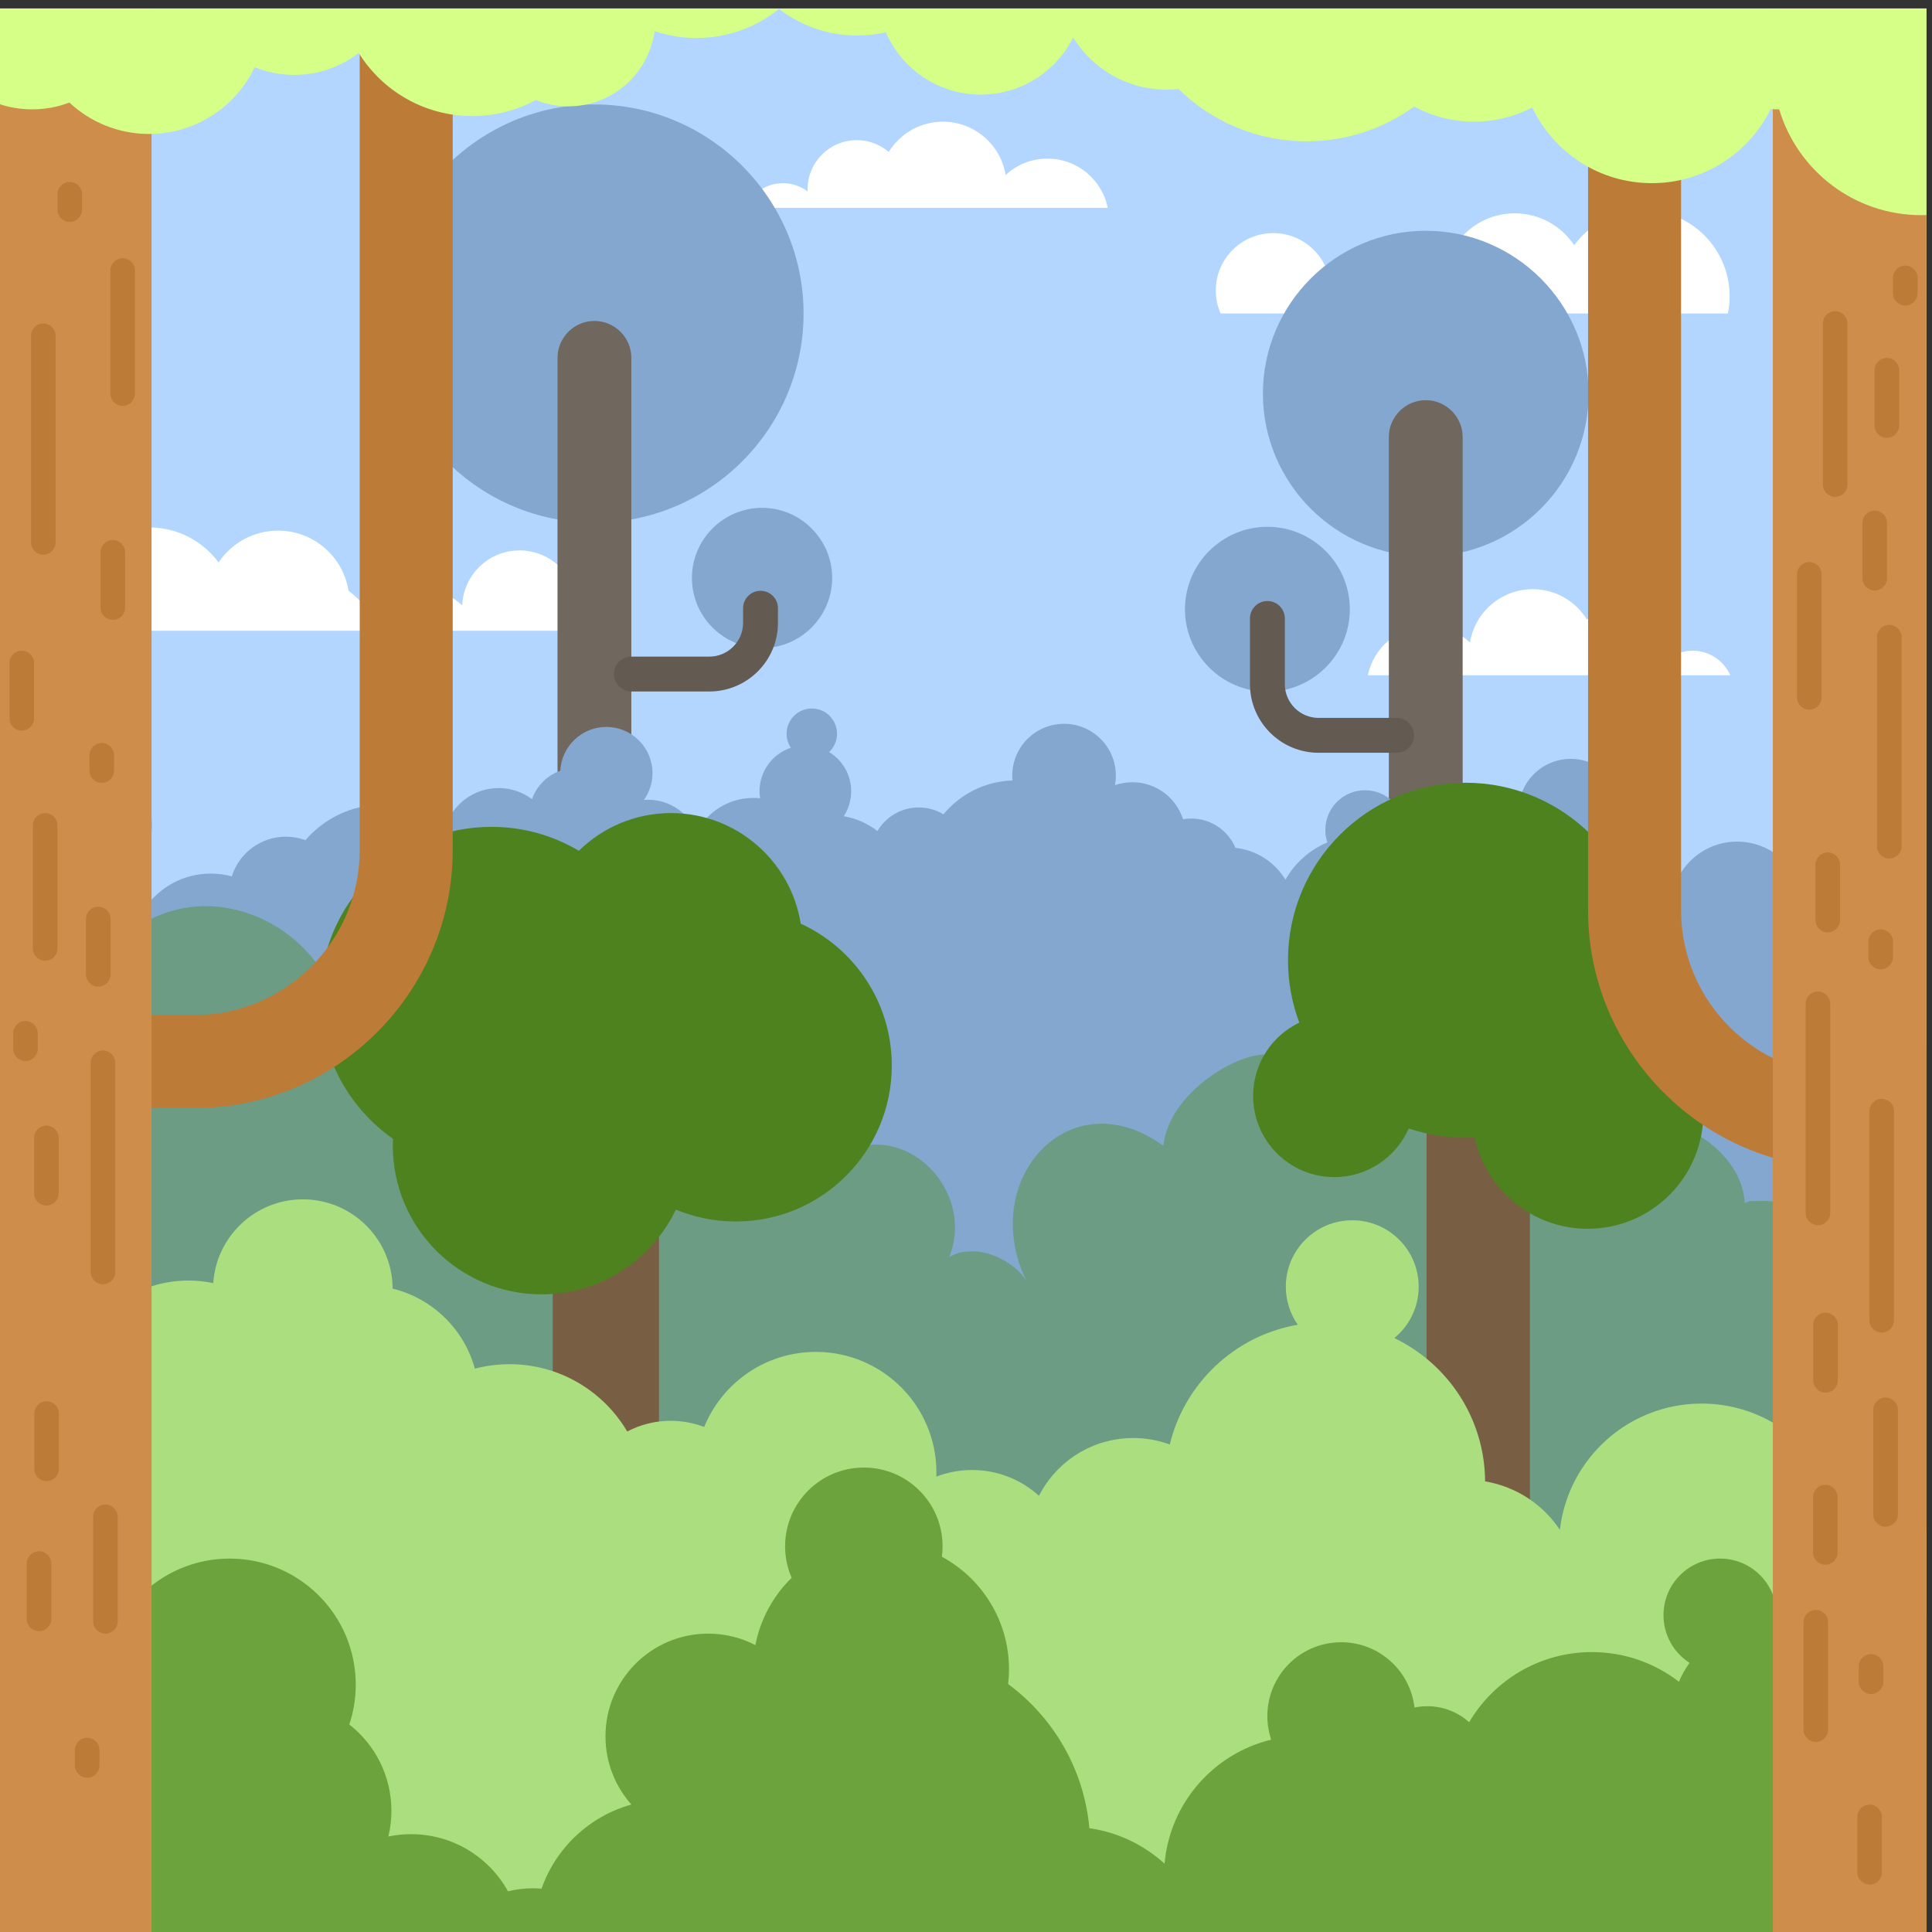 <?xml version="1.0" encoding="UTF-8"?>
<svg version="1.1" viewBox="0 0 800 800" xmlns="http://www.w3.org/2000/svg">
<rect x="0" y="0" width="800" height="800" fill="#333333" stroke="none"/>
<defs>
<clipPath id="a">
<path d="m0 600h600v-600h-600z"/>
</clipPath>
</defs>
<g transform="matrix(1.333 0 0 -1.333 0 800)">
<path d="m0 0h598.43v597.52h-598.43z" fill="#b2d6ff"/>
<g clip-path="url(#a)">
<g transform="translate(525.8 398.02)">
<path d="m0 0c-2.873 0-5.525-0.953-7.656-2.559 8e-3 0.215 0.013 0.431 0.013 0.648 0 8.442-6.843 15.286-15.286 15.286-3.792 0-7.261-1.38-9.931-3.667-3.477 5.639-9.708 9.4-16.82 9.4-9.822 0-17.968-7.173-19.489-16.566-3.408 3.164-7.975 5.101-12.994 5.101-9.243 0-16.955-6.566-18.726-15.286h112.57c-1.966 4.498-6.454 7.643-11.678 7.643" fill="#fff" fill-rule="evenodd"/>
</g>
<g transform="translate(20.157 404.21)">
<path d="m0 0c-0.351 1.729-0.536 3.518-0.536 5.351 0 14.774 11.977 26.751 26.751 26.751 8.835 0 16.667-4.284 21.538-10.887 3.973 5.965 10.756 9.895 18.459 9.895 11.054 0 20.216-8.091 21.89-18.674 2.142-1.584 4.047-3.467 5.652-5.59 3.891 4.025 9.348 6.529 15.389 6.529 5.489 0 10.497-2.067 14.283-5.466 0.407 9.489 8.228 17.058 17.817 17.058 9.85 0 17.834-7.984 17.834-17.833 0-2.536-0.53-4.95-1.486-7.134z" fill="#fff" fill-rule="evenodd"/>
</g>
<g transform="translate(243.22 543.24)">
<path d="m0 0c2.874 0 5.526-0.952 7.658-2.558-0.01 0.215-0.015 0.43-0.015 0.647 0 8.443 6.845 15.287 15.286 15.287 3.792 0 7.26-1.381 9.932-3.667 3.476 5.639 9.709 9.399 16.82 9.399 9.822 0 17.968-7.173 19.489-16.566 3.408 3.166 7.974 5.101 12.994 5.101 9.244 0 16.955-6.564 18.724-15.286h-112.57c1.966 4.499 6.454 7.643 11.678 7.643" fill="#fff" fill-rule="evenodd"/>
</g>
<g transform="translate(536.75 502.77)">
<path d="m0 0c0.352 1.729 0.535 3.518 0.535 5.351 0 14.774-11.975 26.751-26.75 26.751-8.835 0-16.668-4.284-21.538-10.886-3.973 5.964-10.757 9.894-18.46 9.894-11.053 0-20.215-8.091-21.89-18.674-2.14-1.583-4.046-3.467-5.651-5.59-3.892 4.025-9.348 6.529-15.389 6.529-5.489 0-10.497-2.067-14.285-5.465-0.405 9.489-8.226 17.058-17.814 17.058-9.851 0-17.835-7.985-17.835-17.834 0-2.537 0.53-4.949 1.485-7.134z" fill="#fff" fill-rule="evenodd"/>
</g>
<g transform="translate(184.65 437.77)">
<path d="m0 0c35.783 0 64.967 29.184 64.967 64.967 0 35.782-29.184 64.967-64.967 64.967-35.782 0-64.967-29.185-64.967-64.967 0-35.783 29.185-64.967 64.967-64.967" fill="#84a7cf" fill-rule="evenodd"/>
</g>
<g transform="translate(236.72 398.83)">
<path d="m0 0c11.997 0 21.782 9.785 21.782 21.783s-9.785 21.783-21.782 21.783-21.783-9.785-21.783-21.783 9.786-21.783 21.783-21.783" fill="#84a7cf" fill-rule="evenodd"/>
</g>
<g transform="translate(184.65 500.45)">
<path d="m0 0h1e-3c6.305 0 11.465-5.158 11.465-11.465v-158.69h-22.931v158.69c0 6.307 5.159 11.465 11.465 11.465" fill="#70675e" fill-rule="evenodd"/>
</g>
<g transform="translate(196.12 385.35)">
<path d="m0 0c-2.992 0-5.417 2.425-5.417 5.417 0 2.99 2.425 5.416 5.417 5.416h24.236c2.881 0 5.501 1.177 7.399 3.077 1.899 1.899 3.077 4.516 3.077 7.398v4.554c0 2.992 2.424 5.416 5.416 5.416s5.416-2.424 5.416-5.416v-4.554c0-5.871-2.392-11.199-6.25-15.058-3.858-3.857-9.187-6.25-15.058-6.25z" fill="#635b52" fill-rule="evenodd"/>
</g>
<g transform="translate(442.89 427.3)">
<path d="m0 0c27.861 0 50.584 22.723 50.584 50.583 0 27.861-22.723 50.583-50.584 50.583-27.86 0-50.583-22.722-50.583-50.583 0-27.86 22.723-50.583 50.583-50.583" fill="#84a7cf" fill-rule="evenodd"/>
</g>
<g transform="translate(442.89 475.84)">
<path d="m0 0c6.307 0 11.465-5.158 11.465-11.465v-158.69h-22.93v158.69c0 6.307 5.159 11.465 11.465 11.465" fill="#70675e" fill-rule="evenodd"/>
</g>
<g transform="translate(393.7 385.29)">
<path d="m0 0c14.104 0 25.608 11.502 25.608 25.606s-11.504 25.607-25.608 25.607-25.607-11.503-25.607-25.607 11.503-25.606 25.607-25.606" fill="#84a7cf" fill-rule="evenodd"/>
</g>
<g transform="translate(433.83 366.31)">
<path d="m0 0c2.992 0 5.417 2.425 5.417 5.417 0 2.99-2.425 5.416-5.417 5.416h-24.236c-2.881 0-5.5 1.177-7.4 3.076-1.898 1.9-3.076 4.517-3.076 7.398v20.415c0 2.99-2.425 5.416-5.417 5.416-2.99 0-5.416-2.426-5.416-5.416v-20.415c0-5.87 2.394-11.198 6.251-15.057 3.857-3.858 9.187-6.25 15.058-6.25z" fill="#635b52" fill-rule="evenodd"/>
</g>
<g transform="translate(41.927 328.93)">
<path d="m0 0c1.74-3.252 2.854-6.889 3.182-10.751 4.491 6.412 11.934 10.607 20.357 10.607 2.263 0 4.455-0.304 6.537-0.871 2.242 7.148 8.917 12.335 16.805 12.335 2.137 0 4.185-0.38 6.08-1.078 5.799 6.744 14.393 11.013 23.984 11.013 7.364 0 14.139-2.518 19.516-6.74 2.298 6.914 8.818 11.9 16.503 11.9 3.887 0 7.478-1.276 10.374-3.433 1.429 4.109 4.676 7.367 8.779 8.81 0.376 7.581 6.639 13.612 14.313 13.612 7.915 0 14.331-6.416 14.331-14.331 0-3.112-0.993-5.992-2.677-8.34 0.433 0.035 0.871 0.052 1.311 0.052 6.805 0 12.629-4.184 15.048-10.121 3.314 6.356 9.964 10.693 17.627 10.693 0.712 0 1.413-0.038 2.107-0.11-0.111 0.712-0.168 1.444-0.168 2.189 0 6.288 4.076 11.623 9.73 13.508-0.836 1.245-1.324 2.745-1.324 4.357 0 4.327 3.509 7.835 7.835 7.835 4.327 0 7.835-3.508 7.835-7.835 0-2.242-0.943-4.265-2.454-5.694 4.106-2.496 6.848-7.014 6.848-12.171 0-2.862-0.845-5.527-2.299-7.759 3.896-0.66 7.464-2.284 10.452-4.615 2.593 4.389 7.372 7.334 12.841 7.334 2.805 0 5.431-0.775 7.672-2.124 5.149 6.199 12.822 10.228 21.441 10.514-0.046 0.495-0.07 0.998-0.07 1.504 0 8.889 7.205 16.093 16.091 16.093 8.889 0 16.093-7.204 16.093-16.093 0-1.014-0.095-2.006-0.273-2.969 1.695 0.59 3.517 0.909 5.415 0.909 7.367 0 13.604-4.828 15.723-11.493 0.831 0.144 1.684 0.219 2.555 0.219 6.174 0 11.471-3.753 13.734-9.104 6.582-0.712 12.246-4.496 15.53-9.887 2.922 5.161 7.503 9.258 13.018 11.568-0.407 1.223-0.627 2.53-0.627 3.889 0 6.807 5.517 12.324 12.325 12.324 6.807 0 12.324-5.517 12.324-12.324 0-1.766-0.372-3.445-1.041-4.963 5.927-3.163 10.528-8.484 12.755-14.916 1.595 0.68 3.352 1.058 5.197 1.058 2.861 0 5.511-0.906 7.679-2.446 1.512 7.996 6.27 14.842 12.849 19.121-1.33 2.356-2.09 5.075-2.09 7.974 0 8.969 7.273 16.242 16.243 16.242 8.969 0 16.241-7.273 16.241-16.242 0-2.254-0.459-4.4-1.289-6.351 7.079-3.551 12.518-9.883 14.89-17.562 0.607-0.502 1.179-1.042 1.715-1.617 2.078 9.201 10.302 16.07 20.129 16.07 8.326 0 15.5-4.932 18.763-12.034 2.676 2.704 6.143 4.622 10.028 5.376-1.654 2.584-2.613 5.656-2.613 8.952 0 5.476 2.648 10.334 6.734 13.362-0.03 0.447-0.047 0.897-0.047 1.351 0 10.764 8.726 19.49 19.491 19.49 2.261 0 4.43-0.386 6.45-1.095v-375.69h-599.08v345.38c0 13.202 10.702 23.952 23.904 23.952s23.904-10.702 23.904-23.904c0-5.649-1.961-10.841-5.237-14.931" fill="#84a7cf" fill-rule="evenodd"/>
</g>
<g transform="translate(8.847 300.86)">
<path d="m0 0c4.898 0 12.532-1.93 17.583-5.242 32.232 49.21 89.403 9.165 76.928-23.472 11.574-2.15 20.411-12.08 20.88-24.159 0.76 0.087 0.671 0.135 2.315 0.135 1.642 0 4.898-0.466 7.105-1.311 1.801 14.526 14.272 25.768 29.2 25.768 14.926 0 27.112-10.987 29.132-25.269 0.477 0.03-1.699 0.046 1.441 0.046s11.081-2.187 15.074-5.78c1.493 13.146 12.659 23.359 26.198 23.359s24.678-10.19 26.192-23.314c20.366 11.217 42.184-11.314 33.988-31.907 2.386 1.102 2.992 1.719 7.845 1.719 4.851 0 12.933-3.735 16.179-9.295-15.334 31.148 13.09 63.37 42.469 42.086 1.681 15.936 21.833 28.355 31.542 28.355 9.706 0 5.966-0.427 8.743-1.222 3.33 16.396 17.073 28.736 35.204 28.736 18.132 0 34.368-14.574 35.812-33.088 1.163 0.147-3.353 0.223 3.551 0.223s23.258-8.362 26.715-19.842c3.901 2.404 4.042 3.79 13.411 3.79 9.371 0 25.087-10.954 25.586-24.654 2.05 0.378-0.672 0.578 6.325 0.578s22.276-5.943 28.512-15.008c2.216 4.174 5.293 7.818 8.995 10.697-5.14 5.692-8.273 10.471-8.273 21.509s8.712 25.569 20.936 30.106v-275.97h-599.08v301c3 0.926 4.594 1.428 9.491 1.428" fill="#6c9c84" fill-rule="evenodd"/>
</g>
<g transform="translate(188.2 283.88)">
<path d="m0 0h3e-3c9.076 0 16.501-7.426 16.501-16.502v-165.5h-33.004v165.5c0 9.076 7.425 16.502 16.5 16.502" fill="#785e43" fill-rule="evenodd"/>
</g>
<path d="m443.15 105.33h32.102v166.62h-32.102z" fill="#785e43" fill-rule="evenodd"/>
<g transform="translate(208.44 347.58)">
<path d="m0 0c20.337 0 37.198-14.88 40.293-34.347 16.695-7.651 28.29-24.505 28.29-44.07 0-26.761-21.694-48.455-48.455-48.455-6.593 0-12.881 1.318-18.61 3.705-7.431-15.574-23.321-26.337-41.727-26.337-25.52 0-46.207 20.688-46.207 46.207 0 0.708 0.018 1.411 0.05 2.111-13.722 9.64-22.689 25.583-22.689 43.625 0 29.426 23.853 53.279 53.279 53.279 9.922 0 19.207-2.714 27.161-7.436 7.365 7.245 17.466 11.718 28.615 11.718" fill="#4d821f" fill-rule="evenodd"/>
</g>
<g transform="translate(437.6 249.61)">
<path d="m0 0c-3.897-8.896-12.778-15.112-23.112-15.112-13.929 0-25.222 11.293-25.222 25.223 0 10.034 5.859 18.698 14.343 22.761-2.265 6.03-3.508 12.562-3.508 19.384 0 30.453 24.688 55.139 55.14 55.139 30.453 0 55.139-24.686 55.139-55.139 0-5.165-0.712-10.165-2.041-14.905 12.282-5.71 20.796-18.156 20.796-32.591 0-19.839-16.082-35.922-35.923-35.922-17.242 0-31.643 12.147-35.121 28.35-0.944-0.046-1.894-0.072-2.85-0.072-6.169 0-12.102 1.015-17.641 2.884" fill="#4d821f" fill-rule="evenodd"/>
</g>
<g transform="translate(-.644 188.97)">
<path d="m0 0c9.782-1.576 18.048-7.678 22.581-16.091 3.652 16.857 18.65 29.486 36.6 29.486 2.644 0 5.221-0.276 7.709-0.796 0.965 14.531 13.057 26.019 27.834 26.019 15.351 0 27.803-12.4 27.894-27.73 12.377-3.034 22.182-12.614 25.537-24.861 3.44 0.9 7.048 1.381 10.769 1.381 15.575 0 29.186-8.394 36.563-20.904 4.034 2.123 8.627 3.324 13.501 3.324 3.666 0 7.173-0.681 10.402-1.921 5.578 13.68 19.008 23.322 34.693 23.322 20.683 0 37.451-16.767 37.451-37.451 0-0.431-0.01-0.862-0.024-1.29 3.447 1.326 7.191 2.054 11.106 2.054 7.994 0 15.281-3.031 20.773-8.007 5.437 10.651 16.513 17.944 29.29 17.944 3.985 0 7.803-0.71 11.338-2.009 4.623 19.064 20.241 33.832 39.763 37.203-2.34 3.347-3.713 7.418-3.713 11.81 0 11.398 9.24 20.636 20.637 20.636 11.398 0 20.637-9.238 20.637-20.636 0-6.431-2.943-12.174-7.554-15.959 16.593-7.974 28.072-24.896 28.186-44.511 9.676-1.605 18.002-7.204 23.228-15.046 2.538 22.072 21.284 39.212 44.036 39.212 18.032 0 33.548-10.767 40.474-26.223 1.264 0.154 2.55 0.235 3.856 0.235 10.521 0 19.829-5.183 25.512-13.136v-126.58h-599.08z" fill="#abde7e" fill-rule="evenodd"/>
</g>
<g transform="translate(598.43 97.7)">
<path d="m0 0v-99.265h-599.08v32.169c3.417 1.342 7.137 2.079 11.029 2.079 1.478 0 2.929-0.108 4.349-0.314 1.298 12.371 11.272 22.152 23.727 23.156-3.979 6.131-6.292 13.443-6.292 21.298 0 21.633 17.538 39.171 39.171 39.171 21.634 0 39.172-17.538 39.172-39.171 0-4.322-0.702-8.48-1.994-12.367 7.959-6.225 13.075-15.917 13.075-26.805 0-2.751-0.329-5.426-0.945-7.988 2.279 0.475 4.64 0.727 7.06 0.727 12.955 0 24.235-7.164 30.101-17.745 2.479 0.607 5.067 0.93 7.733 0.93 0.909 0 1.806-0.04 2.695-0.112 4.436 12.666 14.872 22.51 27.901 26.127-5.005 5.633-8.047 13.051-8.047 21.181 0 17.624 14.286 31.911 31.91 31.911 5.286 0 10.269-1.286 14.659-3.561 1.556 8.117 5.58 15.357 11.263 20.906-1.31 2.998-2.038 6.308-2.038 9.787 0 13.509 10.95 24.458 24.458 24.458s24.459-10.949 24.459-24.458c0-1.099-0.075-2.181-0.216-3.243 12.417-6.722 20.851-19.86 20.851-34.972 0-1.55-0.091-3.079-0.264-4.583 14.028-10.359 23.582-26.427 25.229-44.776 8.93-1.271 16.998-5.225 23.356-11.021 1.637 18.811 15.224 34.2 33.13 38.526-0.776 2.302-1.197 4.768-1.197 7.332 0 12.663 10.266 22.93 22.929 22.93 11.767 0 21.462-8.864 22.776-20.279 1.284 0.266 2.614 0.407 3.977 0.407 4.998 0 9.553-1.879 13.002-4.971 7.7 13.038 21.894 21.785 38.132 21.785 10.184 0 19.561-3.441 27.038-9.221 0.89 2.086 1.997 4.057 3.294 5.883-4.867 3.126-8.092 8.588-8.092 14.803 0 9.709 7.87 17.58 17.578 17.58 9.709 0 17.579-7.871 17.579-17.58 0-0.525-0.025-1.044-0.07-1.556 8.859-0.363 16.771-4.386 22.269-10.595 6.785 5.824 15.135 9.875 24.332 11.437" fill="#6ca33c" fill-rule="evenodd"/>
</g>
<g transform="translate(43.641 284.83)">
<path d="m0 0h16.822c14.113 0 26.931 5.763 36.226 15.055 9.293 9.296 15.055 22.113 15.055 36.226v261.4h28.887v-261.4c0-22.087-9.001-42.133-23.518-56.65-14.517-14.518-34.563-23.518-56.65-23.518h-16.822z" fill="#bd7b38" fill-rule="evenodd"/>
</g>
<path d="m-0.645-1.564h47.725v599.08h-47.725z" fill="#cf8d4b" fill-rule="evenodd"/>
<g transform="translate(590.3 266.09)">
<path d="m0 0h-16.823c-14.112 0-26.931 5.762-36.224 15.055-9.294 9.294-15.056 22.112-15.056 36.224v261.4h-28.886v-261.4c0-22.087 9-42.131 23.517-56.648 14.519-14.518 34.563-23.52 56.649-23.52h16.823z" fill="#bd7b38" fill-rule="evenodd"/>
</g>
<path d="m550.71-1.564h47.725v599.08h-47.725z" fill="#cf8d4b" fill-rule="evenodd"/>
<g transform="translate(-.644 597.52)">
<path d="m0 0h599.08v-64.172c-0.537-0.018-1.076-0.031-1.618-0.031-20.852 0-38.461 13.857-44.132 32.865h-7e-3c-0.89 0-1.773 0.032-2.647 0.092-6.686-13.634-20.699-23.021-36.907-23.021-16.398 0-30.549 9.608-37.137 23.5-5.416-2.806-11.565-4.392-18.085-4.392-6.736 0-13.076 1.693-18.62 4.676-9.375-6.786-20.896-10.79-33.353-10.79-15.507 0-29.562 6.2-39.831 16.255-1.227-0.134-2.472-0.206-3.735-0.206-12.26 0-23.003 6.489-28.989 16.217-5.27-10.521-16.149-17.745-28.717-17.745-13.196 0-24.529 7.963-29.464 19.344-2.865-0.655-5.848-1-8.911-1-9.143 0-17.567 3.077-24.294 8.251-7.01-5.639-15.915-9.016-25.61-9.016-4.56 0-8.945 0.748-13.04 2.125-1.801-13.187-13.109-23.35-26.794-23.35-3.567 0-6.972 0.692-10.091 1.948-5.869-3.173-12.589-4.976-19.73-4.976-14.888 0-27.945 7.831-35.282 19.598-5.546-4.269-12.49-6.809-20.028-6.809-4.349 0-8.499 0.845-12.298 2.379-5.83-12.252-18.325-20.723-32.798-20.723-9.57 0-18.274 3.706-24.76 9.757-3.588-1.364-7.478-2.114-11.545-2.114-3.732 0-7.317 0.632-10.656 1.791z" fill="#d5ff87" fill-rule="evenodd"/>
</g>
<g transform="translate(13.451 499.68)">
<path d="m0 0h1e-3c2.101 0 3.821-1.72 3.821-3.821v-64.203c0-2.102-1.72-3.822-3.821-3.822h-1e-3c-2.102 0-3.821 1.72-3.821 3.822v64.203c0 2.101 1.719 3.821 3.821 3.821" fill="#bd7b38" fill-rule="evenodd"/>
</g>
<g transform="translate(38.101 519.93)">
<path d="m0 0h1e-3c2.101 0 3.821-1.719 3.821-3.822v-38.217c0-2.101-1.72-3.82-3.821-3.82h-1e-3c-2.102 0-3.821 1.719-3.821 3.82v38.217c0 2.103 1.719 3.822 3.821 3.822" fill="#bd7b38" fill-rule="evenodd"/>
</g>
<g transform="translate(6.764 398.02)">
<path d="m0 0c2.103 0 3.822-1.719 3.822-3.822v-17.197c0-2.102-1.719-3.821-3.822-3.821-2.102 0-3.821 1.719-3.821 3.821v17.197c0 2.103 1.719 3.822 3.821 3.822" fill="#bd7b38" fill-rule="evenodd"/>
</g>
<g transform="translate(31.604 369.36)">
<path d="m0 0c2.102 0 3.822-1.719 3.822-3.821v-4.778c0-2.102-1.72-3.821-3.822-3.821s-3.821 1.719-3.821 3.821v4.778c0 2.102 1.719 3.821 3.821 3.821" fill="#bd7b38" fill-rule="evenodd"/>
</g>
<g transform="translate(14.025 347.58)">
<path d="m0 0h1e-3c2.101 0 3.821-1.719 3.821-3.822v-38.216c0-2.102-1.72-3.821-3.821-3.821h-1e-3c-2.102 0-3.822 1.719-3.822 3.821v38.216c0 2.103 1.72 3.822 3.822 3.822" fill="#bd7b38" fill-rule="evenodd"/>
</g>
<g transform="translate(30.52 318.5)">
<path d="m0 0c2.102 0 3.822-1.719 3.822-3.822v-17.198c0-2.101-1.72-3.822-3.822-3.822s-3.821 1.721-3.821 3.822v17.198c0 2.103 1.719 3.822 3.821 3.822" fill="#bd7b38" fill-rule="evenodd"/>
</g>
<g transform="translate(7.911 282.99)">
<path d="m0 0c2.102 0 3.822-1.72 3.822-3.822v-4.778c0-2.101-1.72-3.822-3.822-3.822s-3.821 1.721-3.821 3.822v4.778c0 2.102 1.719 3.822 3.821 3.822" fill="#bd7b38" fill-rule="evenodd"/>
</g>
<g transform="translate(31.986 273.82)">
<path d="m0 0c2.103 0 3.822-1.72 3.822-3.822v-64.967c0-2.101-1.719-3.821-3.822-3.821-2.102 0-3.821 1.72-3.821 3.821v64.967c0 2.102 1.719 3.822 3.821 3.822" fill="#bd7b38" fill-rule="evenodd"/>
</g>
<g transform="translate(14.407 250.51)">
<path d="m0 0h1e-3c2.102 0 3.821-1.72 3.821-3.822v-17.198c0-2.101-1.719-3.822-3.821-3.822h-1e-3c-2.102 0-3.821 1.721-3.821 3.822v17.198c0 2.102 1.719 3.822 3.821 3.822" fill="#bd7b38" fill-rule="evenodd"/>
</g>
<g transform="translate(35.044 432.42)">
<path d="m0 0c2.102 0 3.821-1.719 3.821-3.822v-17.197c0-2.102-1.719-3.821-3.821-3.821-2.103 0-3.822 1.719-3.822 3.821v17.197c0 2.103 1.719 3.822 3.822 3.822" fill="#bd7b38" fill-rule="evenodd"/>
</g>
<g transform="translate(21.668 543.63)">
<path d="m0 0h1e-3c2.101 0 3.821-1.72 3.821-3.822v-4.777c0-2.102-1.72-3.822-3.821-3.822h-1e-3c-2.102 0-3.821 1.72-3.821 3.822v4.777c0 2.102 1.719 3.822 3.821 3.822" fill="#bd7b38" fill-rule="evenodd"/>
</g>
<g transform="translate(14.469 164.87)">
<path d="m0 0c2.102 0 3.821-1.72 3.821-3.822v-17.197c0-2.102-1.719-3.822-3.821-3.822s-3.822 1.72-3.822 3.822v17.197c0 2.102 1.72 3.822 3.822 3.822" fill="#bd7b38" fill-rule="evenodd"/>
</g>
<g transform="translate(32.751 132.8)">
<path d="m0 0c2.102 0 3.822-1.72 3.822-3.82v-32.486c0-2.102-1.72-3.821-3.822-3.821s-3.822 1.719-3.822 3.821v32.486c0 2.1 1.72 3.82 3.822 3.82" fill="#bd7b38" fill-rule="evenodd"/>
</g>
<g transform="translate(12.115 118.28)">
<path d="m0 0c2.103 0 3.822-1.72 3.822-3.822v-17.198c0-2.101-1.719-3.822-3.822-3.822-2.102 0-3.822 1.721-3.822 3.822v17.198c0 2.102 1.72 3.822 3.822 3.822" fill="#bd7b38" fill-rule="evenodd"/>
</g>
<g transform="translate(27.082 60.342)">
<path d="m0 0c2.102 0 3.821-1.72 3.821-3.821v-4.779c0-2.1-1.719-3.821-3.821-3.821s-3.822 1.721-3.822 3.821v4.779c0 2.101 1.72 3.821 3.822 3.821" fill="#bd7b38" fill-rule="evenodd"/>
</g>
<g transform="translate(570.07 503.5)">
<path d="m0 0c2.102 0 3.821-1.719 3.821-3.821v-50.063c0-2.101-1.719-3.822-3.821-3.822-2.103 0-3.822 1.721-3.822 3.822v50.063c0 2.102 1.719 3.821 3.822 3.821" fill="#bd7b38" fill-rule="evenodd"/>
</g>
<g transform="translate(591.85 517.64)">
<path d="m0 0h1e-3c2.102 0 3.822-1.719 3.822-3.821v-4.778c0-2.102-1.72-3.821-3.822-3.821h-1e-3c-2.101 0-3.82 1.719-3.82 3.821v4.778c0 2.102 1.719 3.821 3.82 3.821" fill="#bd7b38" fill-rule="evenodd"/>
</g>
<g transform="translate(586.12 488.98)">
<path d="m0 0h1e-3c2.102 0 3.822-1.719 3.822-3.822v-17.197c0-2.102-1.72-3.821-3.822-3.821h-1e-3c-2.101 0-3.82 1.719-3.82 3.821v17.197c0 2.103 1.719 3.822 3.82 3.822" fill="#bd7b38" fill-rule="evenodd"/>
</g>
<g transform="translate(586.88 406.05)">
<path d="m0 0h2e-3c2.1 0 3.821-1.721 3.821-3.822v-64.966c0-2.103-1.721-3.822-3.821-3.822h-2e-3c-2.101 0-3.821 1.719-3.821 3.822v64.966c0 2.101 1.72 3.822 3.821 3.822" fill="#bd7b38" fill-rule="evenodd"/>
</g>
<g transform="translate(582.36 441.55)">
<path d="m0 0c2.101 0 3.821-1.719 3.821-3.821v-17.197c0-2.103-1.72-3.822-3.821-3.822-2.102 0-3.822 1.719-3.822 3.822v17.197c0 2.102 1.72 3.821 3.822 3.821" fill="#bd7b38" fill-rule="evenodd"/>
</g>
<g transform="translate(562.04 425.54)">
<path d="m0 0c2.102 0 3.821-1.719 3.821-3.821v-38.216c0-2.103-1.719-3.822-3.821-3.822-2.103 0-3.821 1.719-3.821 3.822v38.216c0 2.102 1.718 3.821 3.821 3.821" fill="#bd7b38" fill-rule="evenodd"/>
</g>
<g transform="translate(567.77 335.35)">
<path d="m0 0c2.102 0 3.821-1.719 3.821-3.821v-17.199c0-2.101-1.719-3.821-3.821-3.821s-3.821 1.72-3.821 3.821v17.199c0 2.102 1.719 3.821 3.821 3.821" fill="#bd7b38" fill-rule="evenodd"/>
</g>
<g transform="translate(584.21 311.46)">
<path d="m0 0c2.103 0 3.821-1.72 3.821-3.821v-4.779c0-2.101-1.718-3.821-3.821-3.821-2.102 0-3.822 1.72-3.822 3.821v4.779c0 2.101 1.72 3.821 3.822 3.821" fill="#bd7b38" fill-rule="evenodd"/>
</g>
<g transform="translate(564.72 292.16)">
<path d="m0 0c2.103 0 3.821-1.72 3.821-3.821v-64.967c0-2.103-1.718-3.822-3.821-3.822-2.102 0-3.821 1.719-3.821 3.822v64.967c0 2.101 1.719 3.821 3.821 3.821" fill="#bd7b38" fill-rule="evenodd"/>
</g>
<g transform="translate(584.53 258.81)">
<path d="m0 0c2.103 0 3.821-1.719 3.821-3.821v-64.967c0-2.102-1.718-3.82-3.821-3.82s-3.821 1.718-3.821 3.82v64.967c0 2.102 1.718 3.821 3.821 3.821" fill="#bd7b38" fill-rule="evenodd"/>
</g>
<g transform="translate(567.07 192.39)">
<path d="m0 0h1e-3c2.102 0 3.822-1.721 3.822-3.821v-17.199c0-2.101-1.72-3.822-3.822-3.822h-1e-3c-2.1 0-3.821 1.721-3.821 3.822v17.199c0 2.1 1.721 3.821 3.821 3.821" fill="#bd7b38" fill-rule="evenodd"/>
</g>
<g transform="translate(585.74 166.02)">
<path d="m0 0c2.102 0 3.821-1.721 3.821-3.822v-32.485c0-2.102-1.719-3.821-3.821-3.821-2.103 0-3.822 1.719-3.822 3.821v32.485c0 2.101 1.719 3.822 3.822 3.822" fill="#bd7b38" fill-rule="evenodd"/>
</g>
<g transform="translate(567.01 138.92)">
<path d="m0 0c2.102 0 3.821-1.72 3.821-3.82v-17.198c0-2.103-1.719-3.823-3.821-3.823s-3.822 1.72-3.822 3.823v17.198c0 2.1 1.72 3.82 3.822 3.82" fill="#bd7b38" fill-rule="evenodd"/>
</g>
<g transform="translate(581.21 86.328)">
<path d="m0 0h1e-3c2.102 0 3.822-1.719 3.822-3.82v-4.779c0-2.102-1.72-3.821-3.822-3.821h-1e-3c-2.102 0-3.82 1.719-3.82 3.821v4.779c0 2.101 1.718 3.82 3.82 3.82" fill="#bd7b38" fill-rule="evenodd"/>
</g>
<g transform="translate(564.05 100.05)">
<path d="m0 0c2.102 0 3.821-1.72 3.821-3.822v-33.358c0-2.101-1.719-3.822-3.821-3.822s-3.821 1.721-3.821 3.822v33.358c0 2.102 1.719 3.822 3.821 3.822" fill="#bd7b38" fill-rule="evenodd"/>
</g>
<g transform="translate(580.77 39.558)">
<path d="m0 0h2e-3c2.101 0 3.821-1.72 3.821-3.82v-17.198c0-2.103-1.72-3.823-3.821-3.823h-2e-3c-2.101 0-3.82 1.72-3.82 3.823v17.198c0 2.1 1.719 3.82 3.82 3.82" fill="#bd7b38" fill-rule="evenodd"/>
</g>
</g>
</g>
</svg>
